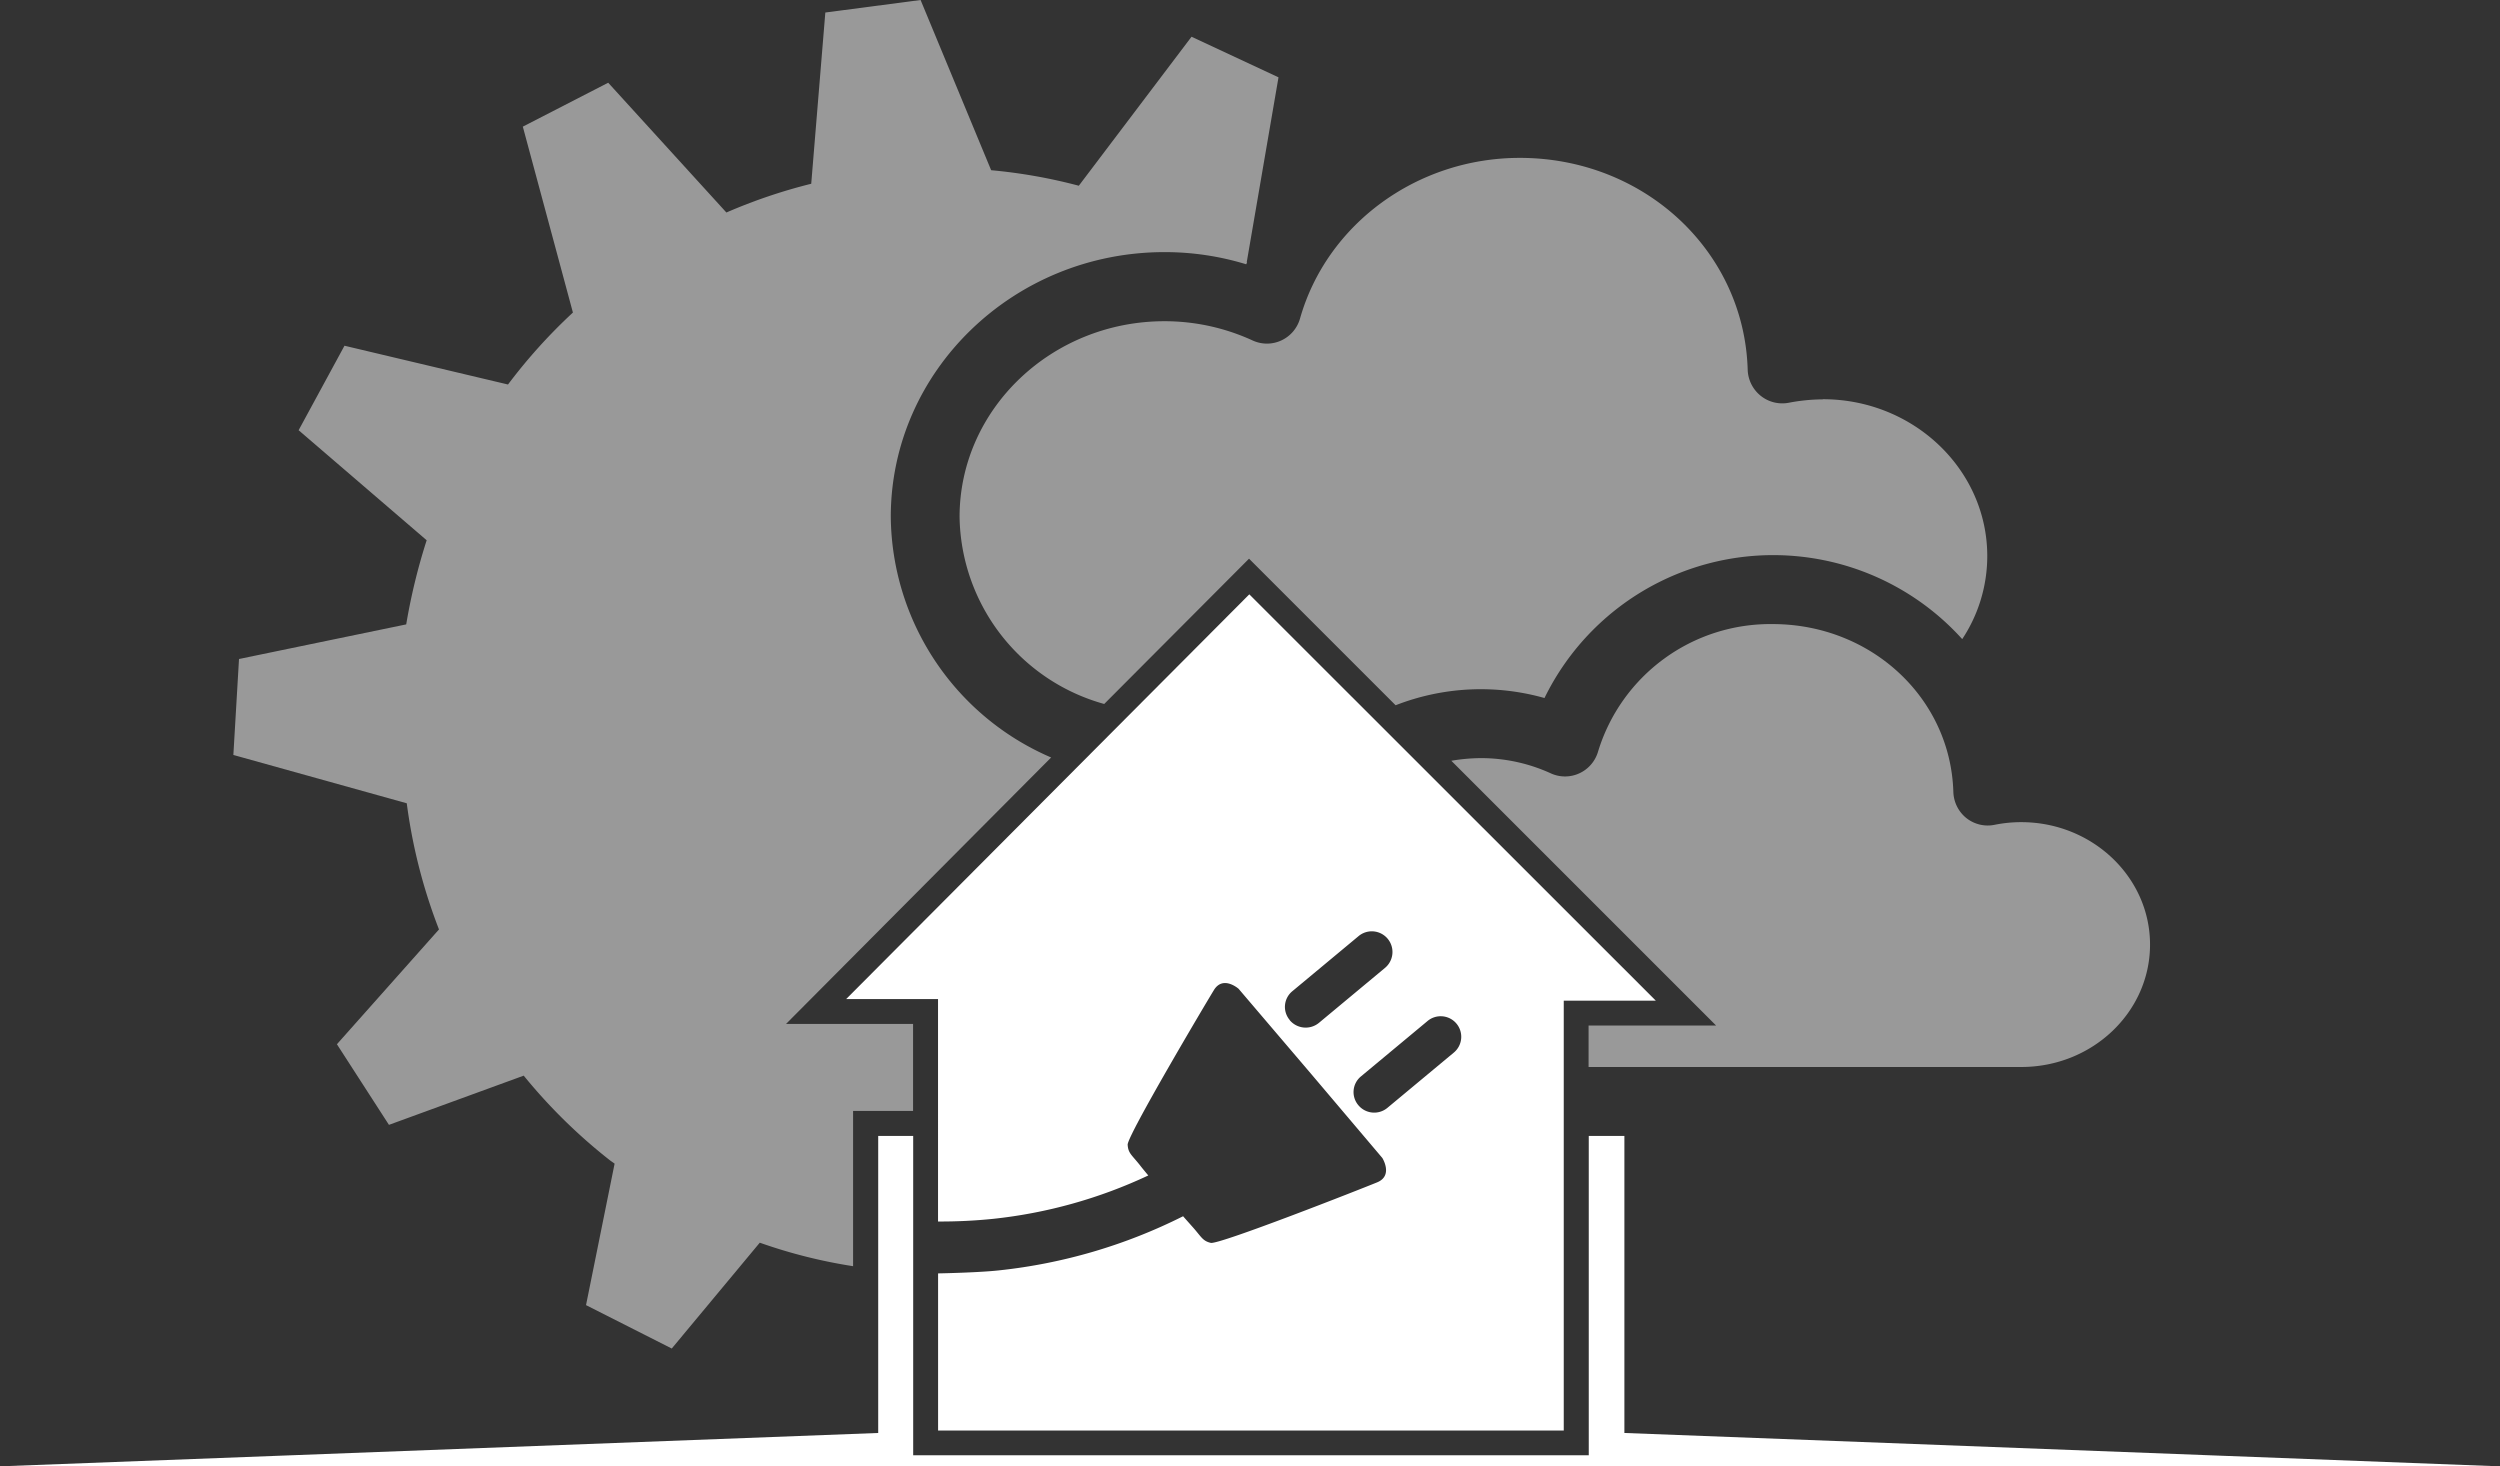 <svg xmlns="http://www.w3.org/2000/svg" width="234" height="137.25" viewBox="0 0 234 137.25"><rect x="0" y="0" width="234" height="137.25" fill="#333333" stroke="none"/><path d="M135.625,53.921a12.517,12.517,0,0,0-2.493.248,3.219,3.219,0,0,1-2.642-.627,3.263,3.263,0,0,1-1.222-2.427c-.248-8.816-7.694-15.734-16.923-15.734A16.857,16.857,0,0,0,96.017,47.3a3.23,3.23,0,0,1-1.75,2.047,3.2,3.2,0,0,1-2.691,0,15.733,15.733,0,0,0-6.522-1.42,16.825,16.825,0,0,0-2.774.248l24.782,24.782H95.125v3.88h40.5c6.654,0,12.052-5.135,12.052-11.458s-5.415-11.458-12.052-11.458Z" transform="translate(53.566 23.033)" fill="#fff" opacity="0.5"/><path d="M135.218,31.553a17.369,17.369,0,0,0-3.186.314,3.227,3.227,0,0,1-2.642-.644,3.263,3.263,0,0,1-1.222-2.427c-.314-11.128-9.692-19.845-21.331-19.845-9.609,0-18.062,6.191-20.572,15.041a3.23,3.23,0,0,1-1.75,2.047,3.2,3.2,0,0,1-2.691,0,19.75,19.75,0,0,0-8.239-1.8c-10.567,0-19.185,8.222-19.185,18.326a18.464,18.464,0,0,0,13.538,17.5l13.555-13.6,13.72,13.72a21.921,21.921,0,0,1,13.935-.677,23.827,23.827,0,0,1,39.1-5.514,14.09,14.09,0,0,0,2.344-7.776c0-8.09-6.9-14.678-15.388-14.678Z" transform="translate(35.416 5.827)" fill="#fff" opacity="0.5"/><path d="M85.712,33.69,47.97,71.581h8.6V92.4a48.482,48.482,0,0,0,5.151-.248,45.467,45.467,0,0,0,14.529-4.062c-.3-.363-.578-.693-.792-.974-.776-.974-1.09-1.106-1.139-1.9-.066-.792,7.215-13.076,8.074-14.48s2.311-.116,2.311-.116l6.852,8.041h0l6.6,7.793s1.04,1.651-.479,2.278S82.873,94.58,82.1,94.4s-.875-.561-1.7-1.486c-.248-.281-.561-.627-.892-1.007a50.164,50.164,0,0,1-17.253,5.069c-1.668.182-4.705.264-5.68.281v14.711h58.562V71.73h8.618L85.712,33.706Zm3.781,39.856a1.9,1.9,0,0,1,.248-2.708l6.191-5.151a1.934,1.934,0,1,1,2.477,2.972L92.218,73.81a1.95,1.95,0,0,1-2.724-.248Zm15.322,3.071-6.191,5.151a1.932,1.932,0,0,1-2.708-.248,1.9,1.9,0,0,1,.248-2.708l6.191-5.151a1.923,1.923,0,1,1,2.46,2.955Z" transform="translate(31.23 21.933)" fill="#fff"/><path d="M32.464,87.009,22.922,97.741l4.871,7.545,12.614-4.606a50.924,50.924,0,0,0,8.007,7.875c.165.132.33.231.5.363l-2.675,13.241,8.024,4.062,8.239-9.906a48.326,48.326,0,0,0,8.734,2.2V103.982h5.614v-8.14H64.957L89.772,70.9a24.766,24.766,0,0,1-15.008-22.52c0-13.654,11.491-24.782,25.624-24.782a25.981,25.981,0,0,1,7.644,1.139c.033-.066.05-.116.083-.182a.051.051,0,0,1-.033-.017l2.972-17.3-8.14-3.8L92.364,17.385a49.38,49.38,0,0,0-8.206-1.453L77.554,0,68.638,1.172,67.318,17.2a50.558,50.558,0,0,0-7.941,2.691L48.314,7.743l-7.991,4.111,4.689,17.4a50.792,50.792,0,0,0-6.076,6.736L23.631,32.36l-4.293,7.908,11.986,10.3a55.876,55.876,0,0,0-1.915,7.875L13.758,61.682l-.528,8.982,16.23,4.524a50.735,50.735,0,0,0,3.021,11.821Z" transform="translate(8.613)" fill="#fff" opacity="0.5"/><path d="M152.043,92.2V64.4h-3.335V94.284H85.474V64.4H82.2V92.2L0,95.324H234Z" transform="translate(0 41.926)" fill="#fff"/></svg>